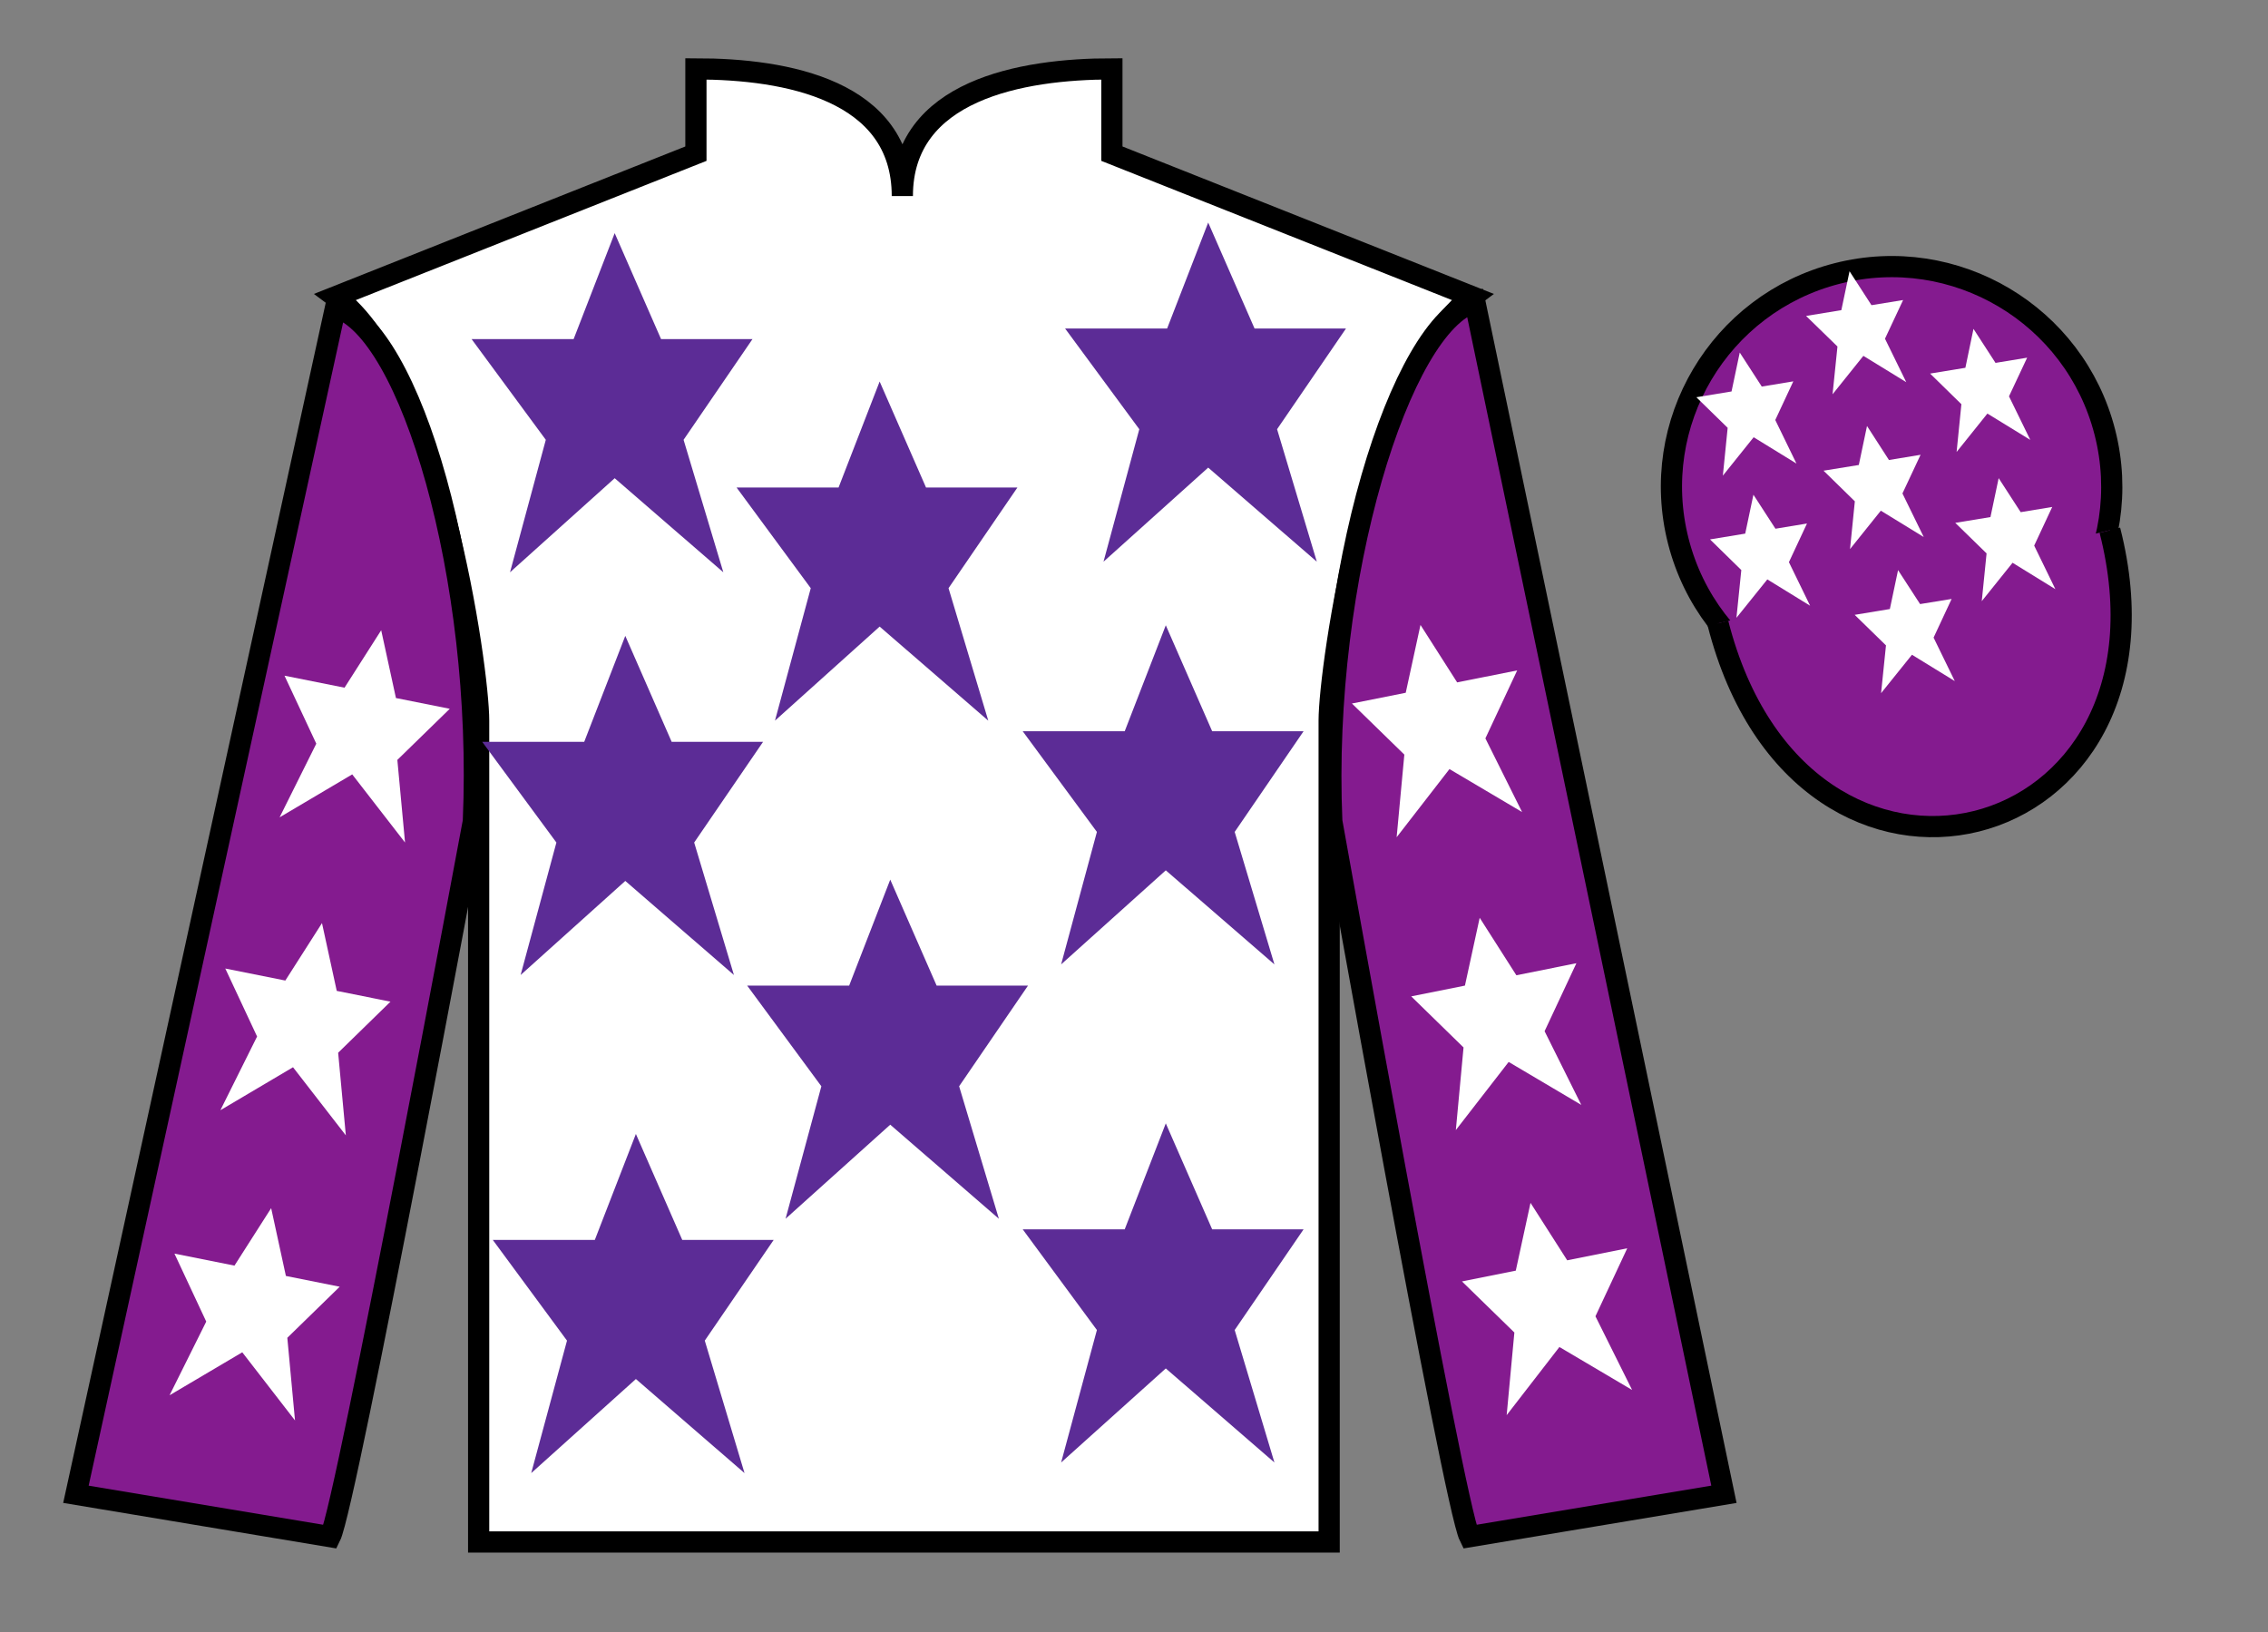 <?xml version="1.0" encoding="UTF-8"?>
<svg xmlns="http://www.w3.org/2000/svg" xmlns:xlink="http://www.w3.org/1999/xlink" width="107pt" height="77pt" viewBox="0 0 107 77" version="1.1">
<rect x="0" y="0" width="107" height="77" fill="#808080" stroke="none"/>
<g id="surface0">
<path style=" stroke:none;fill-rule:nonzero;fill:rgb(100%,100%,100%);fill-opacity:1;" d="M 32.832 3.25 L 32.832 7.25 L 15.832 14 C 20.582 17.5 22.582 31.5 22.582 34 C 22.582 36.5 22.582 72.75 22.582 72.75 L 62.707 72.75 C 62.707 72.75 62.707 36.5 62.707 34 C 62.707 31.5 64.707 17.5 69.457 14 L 52.457 7.25 L 52.457 3.25 C 48.195 3.25 42.57 4.25 42.57 9.25 C 42.57 4.25 37.098 3.25 32.832 3.25 "/>
<path style="fill:none;stroke-width:10;stroke-linecap:butt;stroke-linejoin:miter;stroke:rgb(0%,0%,0%);stroke-opacity:1;stroke-miterlimit:4;" d="M 328.32 737.5 L 328.32 697.5 L 158.32 630 C 205.82 595 225.82 455 225.82 430 C 225.82 405 225.82 42.5 225.82 42.5 L 627.07 42.5 C 627.07 42.5 627.07 405 627.07 430 C 627.07 455 647.07 595 694.57 630 L 524.57 697.5 L 524.57 737.5 C 481.953 737.5 425.703 727.5 425.703 677.5 C 425.703 727.5 370.977 737.5 328.32 737.5 Z M 328.32 737.5 " transform="matrix(0.1,0,0,-0.1,0,77)"/>
<path style=" stroke:none;fill-rule:nonzero;fill:rgb(51.571%,10.57%,56.193%);fill-opacity:1;" d="M 15.582 72.5 C 16.332 71 22.332 38.75 22.332 38.75 C 22.832 27.25 19.332 15.5 15.832 14.5 L 3.582 70.5 L 15.582 72.5 "/>
<path style="fill:none;stroke-width:10;stroke-linecap:butt;stroke-linejoin:miter;stroke:rgb(0%,0%,0%);stroke-opacity:1;stroke-miterlimit:4;" d="M 155.82 45 C 163.32 60 223.32 382.5 223.32 382.5 C 228.32 497.5 193.32 615 158.32 625 L 35.82 65 L 155.82 45 Z M 155.82 45 " transform="matrix(0.1,0,0,-0.1,0,77)"/>
<path style=" stroke:none;fill-rule:nonzero;fill:rgb(51.571%,10.57%,56.193%);fill-opacity:1;" d="M 81.332 70.5 L 69.582 14.25 C 66.082 15.25 62.332 27.25 62.832 38.75 C 62.832 38.75 68.582 71 69.332 72.5 L 81.332 70.5 "/>
<path style="fill:none;stroke-width:10;stroke-linecap:butt;stroke-linejoin:miter;stroke:rgb(0%,0%,0%);stroke-opacity:1;stroke-miterlimit:4;" d="M 813.32 65 L 695.82 627.5 C 660.82 617.5 623.32 497.5 628.32 382.5 C 628.32 382.5 685.82 60 693.32 45 L 813.32 65 Z M 813.32 65 " transform="matrix(0.1,0,0,-0.1,0,77)"/>
<path style=" stroke:none;fill-rule:nonzero;fill:rgb(51.571%,10.57%,56.193%);fill-opacity:1;" d="M 91.812 33.027 C 97.367 31.609 100.723 25.953 99.305 20.398 C 97.887 14.84 92.234 11.484 86.676 12.902 C 81.117 14.32 77.762 19.973 79.18 25.531 C 80.598 31.09 86.254 34.445 91.812 33.027 "/>
<path style="fill:none;stroke-width:10;stroke-linecap:butt;stroke-linejoin:miter;stroke:rgb(0%,0%,0%);stroke-opacity:1;stroke-miterlimit:4;" d="M 918.125 439.727 C 973.672 453.906 1007.227 510.469 993.047 566.016 C 978.867 621.602 922.344 655.156 866.758 640.977 C 811.172 626.797 777.617 570.273 791.797 514.688 C 805.977 459.102 862.539 425.547 918.125 439.727 Z M 918.125 439.727 " transform="matrix(0.1,0,0,-0.1,0,77)"/>
<path style="fill-rule:nonzero;fill:rgb(51.571%,10.57%,56.193%);fill-opacity:1;stroke-width:10;stroke-linecap:butt;stroke-linejoin:miter;stroke:rgb(0%,0%,0%);stroke-opacity:1;stroke-miterlimit:4;" d="M 810.508 475.898 C 850.234 320.273 1034.18 367.852 995.391 519.844 " transform="matrix(0.1,0,0,-0.1,0,77)"/>
<path style=" stroke:none;fill-rule:nonzero;fill:rgb(36.085%,17.488%,58.595%);fill-opacity:1;" d="M 42 41.5 L 40.062 46.5 L 35.25 46.5 L 38.75 51.25 L 37.062 57.5 L 42 53.062 L 47.125 57.5 L 45.25 51.25 L 48.5 46.5 L 44.188 46.5 L 42 41.5 "/>
<path style=" stroke:none;fill-rule:nonzero;fill:rgb(36.085%,17.488%,58.595%);fill-opacity:1;" d="M 55 29.5 L 53.062 34.5 L 48.25 34.5 L 51.75 39.25 L 50.062 45.5 L 55 41.062 L 60.125 45.5 L 58.25 39.25 L 61.5 34.5 L 57.188 34.5 L 55 29.5 "/>
<path style=" stroke:none;fill-rule:nonzero;fill:rgb(36.085%,17.488%,58.595%);fill-opacity:1;" d="M 41.5 18 L 39.562 23 L 34.75 23 L 38.25 27.75 L 36.562 34 L 41.5 29.562 L 46.625 34 L 44.75 27.75 L 48 23 L 43.688 23 L 41.5 18 "/>
<path style=" stroke:none;fill-rule:nonzero;fill:rgb(36.085%,17.488%,58.595%);fill-opacity:1;" d="M 55 53 L 53.062 58 L 48.25 58 L 51.75 62.75 L 50.062 69 L 55 64.562 L 60.125 69 L 58.25 62.75 L 61.5 58 L 57.188 58 L 55 53 "/>
<path style=" stroke:none;fill-rule:nonzero;fill:rgb(36.085%,17.488%,58.595%);fill-opacity:1;" d="M 30 53.5 L 28.062 58.5 L 23.25 58.5 L 26.75 63.25 L 25.062 69.5 L 30 65.062 L 35.125 69.5 L 33.25 63.25 L 36.5 58.5 L 32.188 58.5 L 30 53.5 "/>
<path style=" stroke:none;fill-rule:nonzero;fill:rgb(36.085%,17.488%,58.595%);fill-opacity:1;" d="M 29.5 30 L 27.562 35 L 22.75 35 L 26.25 39.75 L 24.562 46 L 29.5 41.562 L 34.625 46 L 32.75 39.75 L 36 35 L 31.688 35 L 29.5 30 "/>
<path style=" stroke:none;fill-rule:nonzero;fill:rgb(36.085%,17.488%,58.595%);fill-opacity:1;" d="M 29 11 L 27.062 16 L 22.25 16 L 25.75 20.75 L 24.062 27 L 29 22.562 L 34.125 27 L 32.25 20.75 L 35.5 16 L 31.188 16 L 29 11 "/>
<path style=" stroke:none;fill-rule:nonzero;fill:rgb(36.085%,17.488%,58.595%);fill-opacity:1;" d="M 57 10.5 L 55.062 15.5 L 50.25 15.5 L 53.75 20.25 L 52.062 26.5 L 57 22.062 L 62.125 26.5 L 60.25 20.25 L 63.5 15.5 L 59.188 15.5 L 57 10.5 "/>
<path style=" stroke:none;fill-rule:nonzero;fill:rgb(100%,100%,100%);fill-opacity:1;" d="M 89.547 26.898 L 89.16 28.734 L 87.5 29.008 L 88.977 30.449 L 88.746 32.703 L 90.203 30.891 L 92.223 32.133 L 91.223 30.082 L 92.074 28.258 L 90.586 28.5 L 89.547 26.898 "/>
<path style=" stroke:none;fill-rule:nonzero;fill:rgb(100%,100%,100%);fill-opacity:1;" d="M 93.105 15.516 L 92.723 17.352 L 91.059 17.625 L 92.535 19.07 L 92.309 21.324 L 93.762 19.512 L 95.785 20.754 L 94.781 18.699 L 95.637 16.875 L 94.145 17.121 L 93.105 15.516 "/>
<path style=" stroke:none;fill-rule:nonzero;fill:rgb(100%,100%,100%);fill-opacity:1;" d="M 94.293 22.559 L 93.906 24.395 L 92.246 24.668 L 93.723 26.109 L 93.496 28.363 L 94.949 26.551 L 96.969 27.797 L 95.969 25.742 L 96.82 23.918 L 95.332 24.164 L 94.293 22.559 "/>
<path style=" stroke:none;fill-rule:nonzero;fill:rgb(100%,100%,100%);fill-opacity:1;" d="M 82.078 16.633 L 81.691 18.469 L 80.031 18.742 L 81.508 20.184 L 81.281 22.441 L 82.734 20.629 L 84.754 21.871 L 83.754 19.816 L 84.605 17.992 L 83.117 18.238 L 82.078 16.633 "/>
<path style=" stroke:none;fill-rule:nonzero;fill:rgb(100%,100%,100%);fill-opacity:1;" d="M 88.082 20.098 L 87.695 21.938 L 86.031 22.207 L 87.508 23.652 L 87.281 25.906 L 88.734 24.094 L 90.758 25.336 L 89.754 23.281 L 90.609 21.457 L 89.117 21.703 L 88.082 20.098 "/>
<path style=" stroke:none;fill-rule:nonzero;fill:rgb(100%,100%,100%);fill-opacity:1;" d="M 82.723 23.34 L 82.336 25.176 L 80.676 25.449 L 82.152 26.895 L 81.922 29.148 L 83.379 27.336 L 85.398 28.578 L 84.398 26.523 L 85.25 24.699 L 83.762 24.945 L 82.723 23.34 "/>
<path style=" stroke:none;fill-rule:nonzero;fill:rgb(100%,100%,100%);fill-opacity:1;" d="M 87.258 12.797 L 86.871 14.633 L 85.207 14.906 L 86.688 16.348 L 86.457 18.602 L 87.91 16.789 L 89.934 18.031 L 88.93 15.98 L 89.785 14.156 L 88.293 14.398 L 87.258 12.797 "/>
<path style=" stroke:none;fill-rule:nonzero;fill:rgb(100%,100%,100%);fill-opacity:1;" d="M 15.191 43.551 L 13.461 46.262 L 10.629 45.695 L 12.129 48.902 L 10.398 52.379 L 13.824 50.352 L 16.316 53.566 L 15.953 49.668 L 18.422 47.258 L 15.887 46.75 L 15.191 43.551 "/>
<path style=" stroke:none;fill-rule:nonzero;fill:rgb(100%,100%,100%);fill-opacity:1;" d="M 12.793 57 L 11.062 59.711 L 8.23 59.145 L 9.73 62.352 L 8 65.828 L 11.43 63.801 L 13.918 67.016 L 13.555 63.117 L 16.027 60.707 L 13.488 60.199 L 12.793 57 "/>
<path style=" stroke:none;fill-rule:nonzero;fill:rgb(100%,100%,100%);fill-opacity:1;" d="M 17.984 29.734 L 16.254 32.445 L 13.422 31.879 L 14.922 35.086 L 13.191 38.562 L 16.617 36.535 L 19.109 39.75 L 18.746 35.852 L 21.219 33.441 L 18.68 32.934 L 17.984 29.734 "/>
<path style=" stroke:none;fill-rule:nonzero;fill:rgb(100%,100%,100%);fill-opacity:1;" d="M 69.809 43.301 L 71.539 46.012 L 74.371 45.445 L 72.871 48.652 L 74.602 52.129 L 71.176 50.102 L 68.684 53.316 L 69.047 49.418 L 66.578 47.008 L 69.113 46.5 L 69.809 43.301 "/>
<path style=" stroke:none;fill-rule:nonzero;fill:rgb(100%,100%,100%);fill-opacity:1;" d="M 72.207 56.75 L 73.938 59.461 L 76.77 58.895 L 75.27 62.102 L 77 65.578 L 73.57 63.551 L 71.082 66.766 L 71.445 62.867 L 68.973 60.457 L 71.512 59.949 L 72.207 56.75 "/>
<path style=" stroke:none;fill-rule:nonzero;fill:rgb(100%,100%,100%);fill-opacity:1;" d="M 67.016 29.484 L 68.746 32.195 L 71.578 31.629 L 70.078 34.836 L 71.809 38.312 L 68.383 36.285 L 65.891 39.5 L 66.254 35.602 L 63.781 33.191 L 66.32 32.684 L 67.016 29.484 "/>
</g>
</svg>
